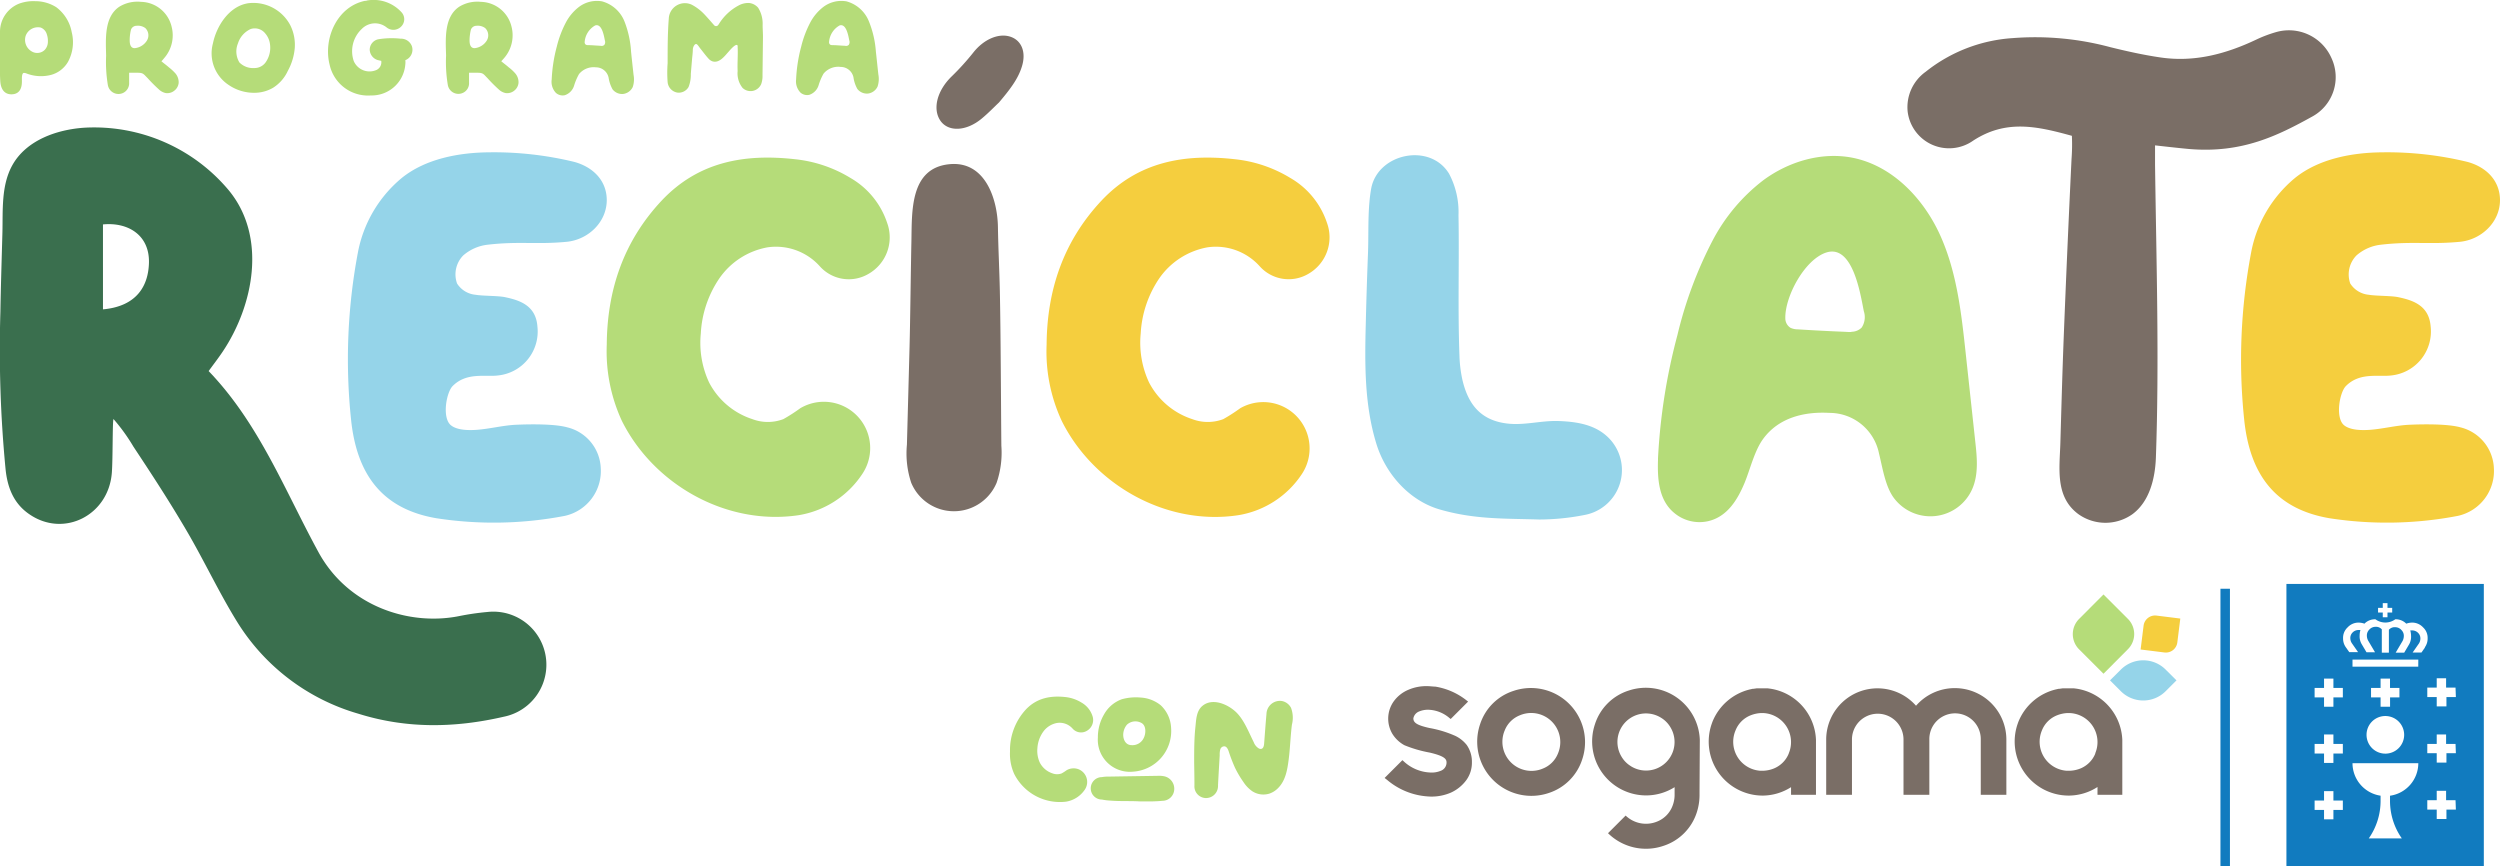 <svg xmlns="http://www.w3.org/2000/svg" viewBox="0 0 445.27 154.26"><defs><style>.cls-1{fill:#b5dc79;}.cls-2{fill:#f5ce3e;}.cls-3{fill:#95d4e9;}.cls-4{fill:#7a6e66;}.cls-5{fill:#117bbf;}.cls-6{fill:#3a6f4e;}</style></defs><g id="Capa_2" data-name="Capa 2"><g id="Capa_1-2" data-name="Capa 1"><path class="cls-1" d="M374.65,105.88l4.35,4.35a3.82,3.82,0,0,1,0,5.4L374.65,120l-4.35-4.35a3.83,3.83,0,0,1,0-5.41Z"/><path class="cls-2" d="M388.33,110.17l-.53,4.25a2.06,2.06,0,0,1-2.3,1.79l-4.24-.53.53-4.24a2.07,2.07,0,0,1,2.3-1.8Z"/><path class="cls-3" d="M387.65,121.18l-1.92-1.91a5.64,5.64,0,0,0-8,0l-1.92,1.91,1.92,1.92a5.64,5.64,0,0,0,8,0Z"/><path class="cls-4" d="M259.05,131a19.79,19.79,0,0,0-4.47-1.34c-2.13-.48-2.85-.91-2.85-1.71a1.64,1.64,0,0,1,1-1.22,4.1,4.1,0,0,1,1.66-.32,6.06,6.06,0,0,1,3.74,1.45l.25.2,3.1-3.1-.5-.39a12.1,12.1,0,0,0-5.35-2.28c-.43,0-.9-.08-1.37-.08a8,8,0,0,0-3.45.66,6.16,6.16,0,0,0-2.54,2,5.3,5.3,0,0,0-.26,5.86,5.77,5.77,0,0,0,2.13,2,22.3,22.3,0,0,0,4.5,1.31c2.63.62,3,1.14,3,1.75a1.56,1.56,0,0,1-1.07,1.51,4.19,4.19,0,0,1-1.86.29,7.36,7.36,0,0,1-4.62-1.92l-.31-.28-3.17,3.17.46.36a12.45,12.45,0,0,0,5.79,2.75,13.47,13.47,0,0,0,2,.21,8.72,8.72,0,0,0,3.56-.71,7,7,0,0,0,2.74-2.22,5.27,5.27,0,0,0,1-3.16,5.21,5.21,0,0,0-.93-3.11,5.79,5.79,0,0,0-2.17-1.68"/><path class="cls-4" d="M281.79,135.3a9.64,9.64,0,0,0-12.24-12.24,9.21,9.21,0,0,0-5.93,5.92,9.65,9.65,0,0,0,12.25,12.25,9.26,9.26,0,0,0,5.92-5.93m-7,1.59A5.18,5.18,0,0,1,268,130.1a4.78,4.78,0,0,1,2.7-2.7,5.18,5.18,0,0,1,6.79,6.79,4.78,4.78,0,0,1-2.7,2.7"/><path class="cls-4" d="M302.75,131.78A9.62,9.62,0,0,0,290.07,123a9.25,9.25,0,0,0-6,6,9.62,9.62,0,0,0,9.11,12.67,9.52,9.52,0,0,0,5.08-1.47v1.47a5.47,5.47,0,0,1-.4,1.94,4.83,4.83,0,0,1-2.7,2.71,5.22,5.22,0,0,1-5.62-1.06l-3.14,3.14a9.63,9.63,0,0,0,9.88,2.25,9.2,9.2,0,0,0,5.92-5.92,10.09,10.09,0,0,0,.5-3.06V141Zm-12.26,4.69a4.83,4.83,0,0,1-1.64-1.63,5.08,5.08,0,0,1,7-7,4.89,4.89,0,0,1,1.63,1.63,5.08,5.08,0,0,1-7,7"/><path class="cls-4" d="M319,141.56h4.44l0-8.47v-1.31a9.59,9.59,0,0,0-8.13-9.12h0l-.46-.06-.48,0h-.87l-.5,0h-.13l-.57.08-.13,0-.45.1a9.62,9.62,0,0,0-6.74,5.83l-.12.34a9.62,9.62,0,0,0,9.15,12.75A9.51,9.51,0,0,0,319,140.2v1.36Zm-.4-7.37a5,5,0,0,1-.5.94,4.8,4.8,0,0,1-1.6,1.47,4.73,4.73,0,0,1-.6.29,5.57,5.57,0,0,1-1.73.38h-.74a5.17,5.17,0,0,1-4.32-7.17,4.78,4.78,0,0,1,2.7-2.7,5.76,5.76,0,0,1,1.85-.4H314a5.18,5.18,0,0,1,4.59,7.19"/><path class="cls-4" d="M348.14,122.56a9.13,9.13,0,0,0-6.88,3.14,9.14,9.14,0,0,0-16,5.86h0v10h4.59l0-9.85a4.59,4.59,0,0,1,9.18,0v9.85h4.6v-10a4.58,4.58,0,0,1,9.16.15v9.85h4.56s0-9.79,0-9.84a9.17,9.17,0,0,0-9.16-9.16"/><path class="cls-4" d="M373.6,141.56H378l0-8.47v-1.31a9.61,9.61,0,0,0-8.14-9.12h0l-.46-.06-.47,0H368l-.51,0h-.13l-.57.08-.13,0-.45.1a9.64,9.64,0,0,0-6.74,5.83l-.12.34a9.63,9.63,0,0,0,9.16,12.75,9.51,9.51,0,0,0,5.07-1.53v1.36Zm-.4-7.37a5,5,0,0,1-.5.94,4.8,4.8,0,0,1-1.6,1.47,4.15,4.15,0,0,1-.6.29,5.57,5.57,0,0,1-1.73.38H368a5.18,5.18,0,0,1-4.32-7.17,4.78,4.78,0,0,1,2.7-2.7,5.76,5.76,0,0,1,1.85-.4h.35a5.17,5.17,0,0,1,4.59,7.19"/><path class="cls-5" d="M407.23,154.26h35.16V104H407.23Zm16.32-46h.84v-.84h.84v.84h.84v.84h-.84v.84h-.84v-.84h-.84Zm-6.27,36H415.6v1.67h-1.67v-1.67h-1.68v-1.68h1.68v-1.67h1.67v1.67h1.68Zm0-10.05H415.6v1.68h-1.67v-1.68h-1.68V132.5h1.68v-1.68h1.67v1.68h1.68Zm0-10H415.6v1.67h-1.67v-1.67h-1.68v-1.68h1.68v-1.67h1.67v1.67h1.68Zm8.4,17.51q0,.45,0,.9a11.64,11.64,0,0,0,2.1,6.7h-5.88a11.64,11.64,0,0,0,2.1-6.7q0-.45,0-.9a5.86,5.86,0,0,1-5-5.79h11.72a5.86,5.86,0,0,1-5,5.79m1.64-19.19v1.68h-1.67v1.67H424v-1.67H422.3v-1.68H424v-1.67h1.68v1.67Zm-2.51,5a3.35,3.35,0,1,1-3.35,3.34,3.34,3.34,0,0,1,3.35-3.34m5.86-8.79H419v-1.26h11.72Zm1.18-3.39-.61.87h-1.57l1.12-1.61a1.65,1.65,0,0,0,.26-.86,1.37,1.37,0,0,0-.38-1,1.48,1.48,0,0,0-1.1-.47,2.33,2.33,0,0,0-.32,0h0a3.78,3.78,0,0,1,.14,1,2.71,2.71,0,0,1-.35,1.49l-.87,1.47h-1.52l1.24-2.1a2,2,0,0,0,.21-.86,1.43,1.43,0,0,0-.42-1.06,1.48,1.48,0,0,0-1.1-.51,1.36,1.36,0,0,0-1.14.46v4.07h-1.26V112.1a1.36,1.36,0,0,0-1.14-.46,1.48,1.48,0,0,0-1.1.51,1.43,1.43,0,0,0-.42,1.06,1.88,1.88,0,0,0,.21.86l1.24,2.1h-1.52l-.87-1.47a2.71,2.71,0,0,1-.35-1.49,3.78,3.78,0,0,1,.14-1h0a2.33,2.33,0,0,0-.32,0,1.48,1.48,0,0,0-1.1.47,1.37,1.37,0,0,0-.38,1,1.65,1.65,0,0,0,.26.86l1.12,1.61h-1.57l-.61-.87a2.66,2.66,0,0,1-.49-1.6,2.53,2.53,0,0,1,.81-1.94,2.64,2.64,0,0,1,2-.85,3.32,3.32,0,0,1,1,.19l.09-.09a2.64,2.64,0,0,1,1.86-.69,3,3,0,0,0,3.54,0,2.64,2.64,0,0,1,1.86.69l.09.09a3.32,3.32,0,0,1,1-.19,2.64,2.64,0,0,1,2,.85,2.53,2.53,0,0,1,.81,1.94,2.66,2.66,0,0,1-.49,1.6m5.52,28.92h-1.68v1.67H434v-1.67h-1.68v-1.68H434v-1.67h1.67v1.67h1.68Zm0-10.05h-1.68v1.68H434v-1.68h-1.68V132.5H434v-1.68h1.67v1.68h1.68Zm0-10h-1.68v1.67H434v-1.67h-1.68v-1.68H434v-1.67h1.67v1.67h1.68Z"/><rect class="cls-5" x="395.48" y="104.86" width="1.69" height="49.41"/><path class="cls-1" d="M179.89,133.86a10.69,10.69,0,0,1,2.86-7.53c1.92-2,4.35-2.47,7-2.18a6.87,6.87,0,0,1,2.9,1,4.25,4.25,0,0,1,1.92,2.35,2.21,2.21,0,0,1-1,2.67,2,2,0,0,1-2.54-.41,3.09,3.09,0,0,0-2.73-1,3.88,3.88,0,0,0-2.53,1.62,5.6,5.6,0,0,0-1,2.88,5,5,0,0,0,.43,2.57,3.92,3.92,0,0,0,2.27,1.92,2.32,2.32,0,0,0,1.62,0,8.38,8.38,0,0,0,.89-.57,2.48,2.48,0,0,1,2.17-.15,2.44,2.44,0,0,1,1.08,3.59,5,5,0,0,1-3.34,2.16,9.12,9.12,0,0,1-9.25-4.93A8.67,8.67,0,0,1,179.89,133.86Z"/><path class="cls-1" d="M212.69,135.8c0-2.13,0-4.28.23-6.4.13-1.26.17-2.76,1.21-3.65,1.77-1.51,4.46-.35,5.93,1s2.29,3.54,3.24,5.44a2.18,2.18,0,0,0,.92,1.12.64.64,0,0,0,.47.06c.34-.11.43-.55.46-.91.14-1.77.26-3.54.42-5.31a2.4,2.4,0,0,1,2.71-2.3,2.32,2.32,0,0,1,1.66,1.22,5,5,0,0,1,.16,3c-.26,2.05-.31,4.12-.57,6.16-.24,1.86-.55,3.83-1.95,5.19a3.85,3.85,0,0,1-1.53.94,3.62,3.62,0,0,1-3-.43,5.84,5.84,0,0,1-1.56-1.61,18.36,18.36,0,0,1-1.52-2.56,28.39,28.39,0,0,1-1.15-3c-.13-.35-.32-.76-.7-.83a.75.75,0,0,0-.77.52,3.35,3.35,0,0,0-.11,1.05c-.1,1.76-.21,3.53-.3,5.3a1.21,1.21,0,0,1,0,.19,2.14,2.14,0,0,1-2.2,2.15,2.09,2.09,0,0,1-2-2.27C212.74,138.5,212.71,137.15,212.69,135.8Z"/><path class="cls-1" d="M209.14,140.63a2.11,2.11,0,0,1-2.1,2c-.64.07-1.3.09-1.95.11h-2c-1.79-.11-3.58,0-5.37-.15a10.08,10.08,0,0,1-1.45-.18,2,2,0,0,1,0-4,5.52,5.52,0,0,1,1.07-.09l8.9-.14a4.44,4.44,0,0,1,1,.06A2.26,2.26,0,0,1,209.14,140.63Zm-13.6-9.28a8,8,0,0,1,1.1-4.11,5.94,5.94,0,0,1,3.16-2.7,9.38,9.38,0,0,1,3.37-.3,6.24,6.24,0,0,1,3.56,1.37,5.86,5.86,0,0,1,1.85,4,7.26,7.26,0,0,1-6.79,7.83A5.71,5.71,0,0,1,195.54,131.35Zm6.05,1.37a2.21,2.21,0,0,0,2.09-1.22c.41-.76.51-2.12-.27-2.67a2.21,2.21,0,0,0-2.69.24,2.85,2.85,0,0,0-.66,1.64C200,131.64,200.44,132.73,201.59,132.72Z"/><path class="cls-1" d="M295.3,82a2.71,2.71,0,0,0,0-.29,105.61,105.61,0,0,1,3.47-22.06,72.92,72.92,0,0,1,6.29-16.87,32.51,32.51,0,0,1,9-10.68c4.53-3.34,10.39-5.09,15.91-4,7.07,1.41,12.62,7.23,15.59,13.8s3.78,13.88,4.55,21.05c.57,5.25,1.14,10.52,1.71,15.78.31,2.82.59,5.79-.56,8.39a8.13,8.13,0,0,1-13.91,1.62c-1.57-2.07-2.05-5.44-2.69-8a9,9,0,0,0-8.8-7.2c-4.56-.26-9.06.86-11.82,4.62-1.56,2.12-2.31,5.4-3.31,7.83-1.25,3-3.08,6.06-6.52,6.84a7,7,0,0,1-6-1.46C295.48,89.14,295.19,85.45,295.3,82Zm34.45-22.91a2.56,2.56,0,0,0,1.83-.75,3.37,3.37,0,0,0,.38-2.92c-.6-3-1.95-11.94-6.67-10.45-3.86,1.23-7.4,7.84-7.31,11.73a2,2,0,0,0,.91,1.68,3.08,3.08,0,0,0,1.31.28q4.24.27,8.49.44A9.37,9.37,0,0,0,329.75,59.13Z"/><path class="cls-1" d="M108.07,61.37c.07-9.73,3-18.38,9.73-25.59,6.56-7,14.81-8.43,23.81-7.42a23.61,23.61,0,0,1,9.89,3.35,14.49,14.49,0,0,1,6.51,8,7.48,7.48,0,0,1-3.36,9.09A6.91,6.91,0,0,1,146,47.41a10.49,10.49,0,0,0-9.28-3.36,13.3,13.3,0,0,0-8.59,5.52,19.19,19.19,0,0,0-3.31,9.82,16.71,16.71,0,0,0,1.47,8.72A13.32,13.32,0,0,0,134,74.65a7.78,7.78,0,0,0,5.52,0,29,29,0,0,0,3-1.93,8.25,8.25,0,0,1,11.06,11.7,16.85,16.85,0,0,1-11.34,7.34c-12.79,1.91-25.78-5.4-31.47-16.78A29.53,29.53,0,0,1,108.07,61.37Z"/><path class="cls-2" d="M186.41,61.37c.07-9.73,3-18.38,9.73-25.59,6.55-7,14.81-8.43,23.81-7.42a23.7,23.7,0,0,1,9.89,3.35,14.49,14.49,0,0,1,6.51,8A7.49,7.49,0,0,1,233,48.79a6.91,6.91,0,0,1-8.65-1.38,10.49,10.49,0,0,0-9.28-3.36,13.33,13.33,0,0,0-8.59,5.52,19.28,19.28,0,0,0-3.31,9.82,16.72,16.72,0,0,0,1.48,8.72,13.33,13.33,0,0,0,7.7,6.54,7.81,7.81,0,0,0,5.53,0,30.08,30.08,0,0,0,3-1.93,8.25,8.25,0,0,1,11,11.7,16.81,16.81,0,0,1-11.33,7.34C207.8,93.7,194.81,86.39,189.12,75A29.28,29.28,0,0,1,186.41,61.37Z"/><path class="cls-3" d="M80.32,75.75c1.16.93,3.32.9,4.66.8,2.33-.18,4.66-.8,7-.9s6.77-.18,9.08.47A7.8,7.8,0,0,1,107,83.37a8.18,8.18,0,0,1-6.4,8.51,66.93,66.93,0,0,1-22.89.42c-9.62-1.65-14.19-7.77-15.19-17.64A102.55,102.55,0,0,1,63.74,45a22.68,22.68,0,0,1,7.79-13.28c4.25-3.45,10.23-4.55,15.58-4.59a60.63,60.63,0,0,1,15.19,1.71c3.23.89,5.74,3.22,5.77,6.77,0,4-3.35,7.1-7.17,7.46-5.35.51-8.42-.13-14,.51a8,8,0,0,0-4.4,1.92,4.81,4.81,0,0,0-1.09,5,4.36,4.36,0,0,0,3.29,2c1.31.23,4,.16,5.26.43,2.66.56,5.49,1.5,5.76,5.24a7.87,7.87,0,0,1-7,8.7c-2.26.3-5.62-.63-8.11,1.9C79.48,69.93,78.7,74.45,80.32,75.75Z"/><path class="cls-2" d="M417.51,75.75c1.17.93,3.33.9,4.67.8,2.32-.18,4.66-.8,7-.9s6.77-.18,9.07.47a7.81,7.81,0,0,1,5.93,7.25,8.19,8.19,0,0,1-6.41,8.51,66.87,66.87,0,0,1-22.88.42c-9.62-1.65-14.19-7.77-15.19-17.64A102.55,102.55,0,0,1,400.94,45a22.62,22.62,0,0,1,7.79-13.28c4.25-3.45,10.22-4.55,15.58-4.59a60.55,60.55,0,0,1,15.18,1.71c3.24.89,5.74,3.22,5.78,6.77,0,4-3.36,7.1-7.17,7.46-5.36.51-8.42-.13-14,.51a7.92,7.92,0,0,0-4.4,1.92,4.84,4.84,0,0,0-1.1,5,4.39,4.39,0,0,0,3.29,2c1.32.23,4,.16,5.26.43,2.67.56,5.49,1.5,5.77,5.24a7.88,7.88,0,0,1-7,8.7c-2.26.3-5.62-.63-8.11,1.9C416.68,69.93,415.9,74.45,417.51,75.75Z"/><path class="cls-4" d="M177.5,86a8.24,8.24,0,0,1-15.2,0,16.58,16.58,0,0,1-.77-6.8q.24-8.76.47-17.5c.12-4.53.23-14.21.33-18.74.11-5.21-.32-13,6.73-13.71,6.36-.66,8.6,6.11,8.68,11.2.06,3.81.26,7.58.34,11.37.16,7.47.2,20.1.27,27.58A16.49,16.49,0,0,1,177.5,86Z"/><path class="cls-3" d="M243.9,36.06c.07-.82.17-1.63.31-2.43,1.13-6.31,10.47-8.3,13.88-2.69a14.58,14.58,0,0,1,1.68,7.38c.15,8.32-.14,16.64.17,25a23.28,23.28,0,0,0,.49,4.17c1,4.48,3.25,7.31,7.83,7.92,3.12.43,6.23-.54,9.36-.42,3,.11,6.1.56,8.42,2.56a8.13,8.13,0,0,1-3.82,14.17,42,42,0,0,1-8.06.81c-6.44-.2-11.71,0-18-1.87C250.84,89,246.74,84.29,245.13,79c-2.1-6.86-2.06-14-1.88-21.11q.15-6.39.4-12.79C243.76,42.19,243.64,39.06,243.9,36.06Z"/><path class="cls-4" d="M411.92,20.71c-6.34,3.52-12.67,6.62-22,5.83-1.85-.16-6.09-.65-6.09-.65,0,1.16,0,2.59,0,3.39.23,17.2.77,35.07.15,52.24-.14,3.76-1.16,7.84-4.19,10.07a8.31,8.31,0,0,1-9.59,0c-4.23-3.1-3.36-8.21-3.23-12.76.18-6.21.35-12.42.59-18.62q.63-16,1.4-31.93a34.33,34.33,0,0,0,.06-4.09c-6.24-1.72-11.71-2.95-17.57.85a7.43,7.43,0,0,1-11.69-5.25,7.75,7.75,0,0,1,3.21-7,27.7,27.7,0,0,1,15.48-6A51.53,51.53,0,0,1,375.86,8.4c2.95.73,5.92,1.39,8.92,1.83,6,.89,11.6-.59,17-3.14a23,23,0,0,1,3.6-1.37,8.28,8.28,0,0,1,9.88,4.64A8,8,0,0,1,411.92,20.71Z"/><path class="cls-6" d="M89.7,127.66c-8.68,2-17.25,2.16-25.9-.55a37.66,37.66,0,0,1-21.63-16.46c-3.19-5.18-5.78-10.73-8.86-16s-6.25-10.13-9.54-15.09a33.37,33.37,0,0,0-3.55-4.92c-.2.19-.11,7.07-.3,9.56-.58,7.54-8.43,11.55-14.53,7.5C2.52,89.82,1.36,87,1,83.65A221.62,221.62,0,0,1,.07,55.54c.08-4.69.23-9.39.36-14.08.1-4-.24-8.38,1.75-12,2.45-4.44,7.87-6.4,12.93-6.72A31.26,31.26,0,0,1,40.7,33.84c6.9,8.3,4.49,20.57-1.07,28.84-.73,1.09-1.53,2.12-2.47,3.41,9,9.36,13.56,21.26,19.57,32.27,5.34,9.76,16.28,13.12,25,11.38A46.59,46.59,0,0,1,86.8,109a9.45,9.45,0,0,1,2.9,18.66ZM26.53,46.84c.14-4.93-3.68-7.3-8.19-6.87V55.1C24.4,54.55,26.41,50.88,26.53,46.84Z"/><path class="cls-4" d="M177.93,18.25c-.79.74-1.89,1.89-3.09,2.88-2.77,2.3-6,2.4-7.38.32s-.56-5.33,2.07-7.87A44.75,44.75,0,0,0,173.4,9.3c1.78-2.23,4.34-3.41,6.43-2.8s3,2.75,2.17,5.37C181.31,14.11,179.83,16,177.93,18.25Z"/><path class="cls-1" d="M98.27,14.1V14a27,27,0,0,1,.9-5.7A18.67,18.67,0,0,1,100.79,4a8.47,8.47,0,0,1,2.32-2.76,5.31,5.31,0,0,1,4.11-1,6,6,0,0,1,4,3.57,17.59,17.59,0,0,1,1.18,5.44c.14,1.35.29,2.71.44,4.07a4.29,4.29,0,0,1-.14,2.17,2.19,2.19,0,0,1-1.68,1.24,2.15,2.15,0,0,1-1.92-.82,6.28,6.28,0,0,1-.7-2.06,2.31,2.31,0,0,0-2.27-1.86,3.38,3.38,0,0,0-3,1.2,10.06,10.06,0,0,0-.86,2,2.59,2.59,0,0,1-1.68,1.77A1.8,1.8,0,0,1,99,16.53,2.88,2.88,0,0,1,98.27,14.1Zm8.9-5.92a.67.67,0,0,0,.47-.19.87.87,0,0,0,.1-.76c-.16-.77-.51-3.08-1.73-2.7a3.69,3.69,0,0,0-1.88,3,.52.52,0,0,0,.23.44.94.94,0,0,0,.34.07c.73,0,1.46.08,2.19.11Z"/><path class="cls-1" d="M141.8,14.1V14a27,27,0,0,1,.9-5.7A18.67,18.67,0,0,1,144.32,4a8.47,8.47,0,0,1,2.32-2.76,5.34,5.34,0,0,1,4.12-1,6,6,0,0,1,4,3.57A17.59,17.59,0,0,1,156,9.18c.15,1.35.29,2.71.44,4.07a4.29,4.29,0,0,1-.14,2.17,2.19,2.19,0,0,1-1.68,1.24,2.16,2.16,0,0,1-1.92-.82,6,6,0,0,1-.69-2.06,2.33,2.33,0,0,0-2.28-1.86,3.39,3.39,0,0,0-3.05,1.2,10.06,10.06,0,0,0-.86,2,2.59,2.59,0,0,1-1.68,1.77,1.81,1.81,0,0,1-1.55-.38A2.88,2.88,0,0,1,141.8,14.1Zm8.9-5.92a.67.67,0,0,0,.47-.19.87.87,0,0,0,.1-.76c-.16-.77-.51-3.08-1.73-2.7a3.69,3.69,0,0,0-1.88,3,.52.52,0,0,0,.23.44,1,1,0,0,0,.34.07c.73,0,1.46.08,2.19.11Z"/><path class="cls-1" d="M67.9,10.84c-.25-.06-.48-.1-.71-.17a2,2,0,0,1-1.34-1.85A1.92,1.92,0,0,1,67.35,7a14.77,14.77,0,0,1,4-.11,2.06,2.06,0,0,1,2,1.31,2,2,0,0,1-1.16,2.52,3,3,0,0,1,0,.75A6,6,0,0,1,66.07,17a7,7,0,0,1-7.36-5.47C57.54,6.92,60,1.2,65,.15c.12,0,.24,0,.36-.06a6.73,6.73,0,0,1,6.15,2.09,1.83,1.83,0,0,1-.06,2.55,1.93,1.93,0,0,1-2.56.18,3.29,3.29,0,0,0-4.43.22A5.44,5.44,0,0,0,63,10.86a3.06,3.06,0,0,0,4.08,1.59A1.51,1.51,0,0,0,67.9,10.84Z"/><path class="cls-1" d="M131.37,8.12c-.26-.53-1.43.9-1.62,1.11-.69.77-1.66,2.09-2.87,1.69a1.73,1.73,0,0,1-.69-.48c-.53-.58-1-1.23-1.49-1.84-.24-.3-.53-.85-.8-.75s-.47.56-.5.92c0,.6-.09,1.19-.14,1.78-.07.87-.15,1.74-.22,2.61a5.93,5.93,0,0,1-.4,2.33,2,2,0,0,1-2,1,2.08,2.08,0,0,1-1.73-1.87,22.3,22.3,0,0,1,0-3.37c0-2.68,0-5.35.21-8A2.87,2.87,0,0,1,123.23.85a8.55,8.55,0,0,1,2.08,1.55c.41.41,1.32,1.45,1.86,2.07a.47.47,0,0,0,.74,0c.07-.1.14-.2.2-.3A9.21,9.21,0,0,1,131.51,1,3.61,3.61,0,0,1,133.4.53a2.44,2.44,0,0,1,1.64.86,5.34,5.34,0,0,1,.79,3.06c0,.75.07,1.49.06,2.24l-.08,6.69a4.24,4.24,0,0,1-.23,1.58,2.06,2.06,0,0,1-3.32.7,4.14,4.14,0,0,1-.88-3c-.07-1.44.08-2.87,0-4.31A.65.65,0,0,0,131.37,8.12Z"/><path class="cls-1" d="M45.61,16.52a8,8,0,0,1-4.9-1.4,6.74,6.74,0,0,1-2.78-7.41c.62-3,2.74-6.36,5.9-7.06a4.09,4.09,0,0,1,.61-.1,7.44,7.44,0,0,1,7.29,4,7.82,7.82,0,0,1,.77,4,10.25,10.25,0,0,1-1.24,4.08,7,7,0,0,1-2.62,3A6.54,6.54,0,0,1,45.61,16.52Zm2.48-8.64a3.63,3.63,0,0,0-.86-1.94,2.37,2.37,0,0,0-2.58-.77,4.17,4.17,0,0,0-2.26,2.54,3.76,3.76,0,0,0,.25,3.41,3.41,3.41,0,0,0,2.66,1,2.43,2.43,0,0,0,2-1A4.52,4.52,0,0,0,48.09,7.88Z"/><path class="cls-1" d="M4.39,13a.42.42,0,0,0-.22,0c-.36.21-.25,1.2-.27,1.54,0,1.51-.68,2.25-1.85,2.26s-1.9-.8-2-2.33S0,11.72,0,10.33C0,8.79,0,7.25,0,5.7A5.39,5.39,0,0,1,3.4.65,7.4,7.4,0,0,1,6.28.21,7,7,0,0,1,10,1.27a7.13,7.13,0,0,1,2.77,4.45A7.3,7.3,0,0,1,12.12,11a5,5,0,0,1-3,2.33,7.16,7.16,0,0,1-4.39-.24A1,1,0,0,0,4.39,13ZM8.53,7.46a3.73,3.73,0,0,0-.2-1.38A1.81,1.81,0,0,0,7.26,4.91,2.33,2.33,0,0,0,4.58,6.36,2.38,2.38,0,0,0,5.74,9.21,1.9,1.9,0,0,0,8,8.85,2.13,2.13,0,0,0,8.53,7.46Z"/><path class="cls-1" d="M28.75,10.91c.4.35.9.7,1.3,1.06a9,9,0,0,1,1.2,1.11,2.46,2.46,0,0,1,.57,1.71,2,2,0,0,1-.76,1.35,2,2,0,0,1-1.52.44A2.52,2.52,0,0,1,28.38,16a28.27,28.27,0,0,1-2.12-2.12c-.64-.62-.71-.9-1.62-.92H23c0,.58,0,1.17,0,1.76a1.9,1.9,0,0,1-1.09,1.84,1.92,1.92,0,0,1-2.7-1.41,25.5,25.5,0,0,1-.31-5.24C18.84,7,18.52,3,21.28,1.18A6.2,6.2,0,0,1,25.12.33a5.73,5.73,0,0,1,5.44,4.4,6.15,6.15,0,0,1-1.31,5.61C29.12,10.5,29,10.66,28.75,10.91ZM23.1,7.16c0,.75.17,1.41.88,1.42a2.89,2.89,0,0,0,2.19-1.36A1.79,1.79,0,0,0,25.88,5a2.21,2.21,0,0,0-1.54-.41,1.07,1.07,0,0,0-1,.66A7.84,7.84,0,0,0,23.1,7.16Z"/><path class="cls-1" d="M89.28,10.91c.41.35.9.7,1.3,1.06a7.9,7.9,0,0,1,1.2,1.11,2.42,2.42,0,0,1,.57,1.71,2,2,0,0,1-.75,1.35,2,2,0,0,1-1.52.44A2.5,2.5,0,0,1,88.91,16a28.27,28.27,0,0,1-2.12-2.12c-.63-.62-.7-.9-1.61-.92H83.54V14.7a1.87,1.87,0,0,1-1.09,1.84,1.91,1.91,0,0,1-2.69-1.41,24.82,24.82,0,0,1-.31-5.24C79.37,7,79.05,3,81.82,1.18A6.17,6.17,0,0,1,85.65.33a5.75,5.75,0,0,1,5.45,4.4,6.17,6.17,0,0,1-1.31,5.61C89.66,10.5,89.51,10.66,89.28,10.91ZM83.63,7.16c0,.75.17,1.41.89,1.42A2.88,2.88,0,0,0,86.7,7.22,1.79,1.79,0,0,0,86.41,5a2.2,2.2,0,0,0-1.53-.41,1.08,1.08,0,0,0-1,.66A8.39,8.39,0,0,0,83.63,7.16Z"/></g></g></svg>
